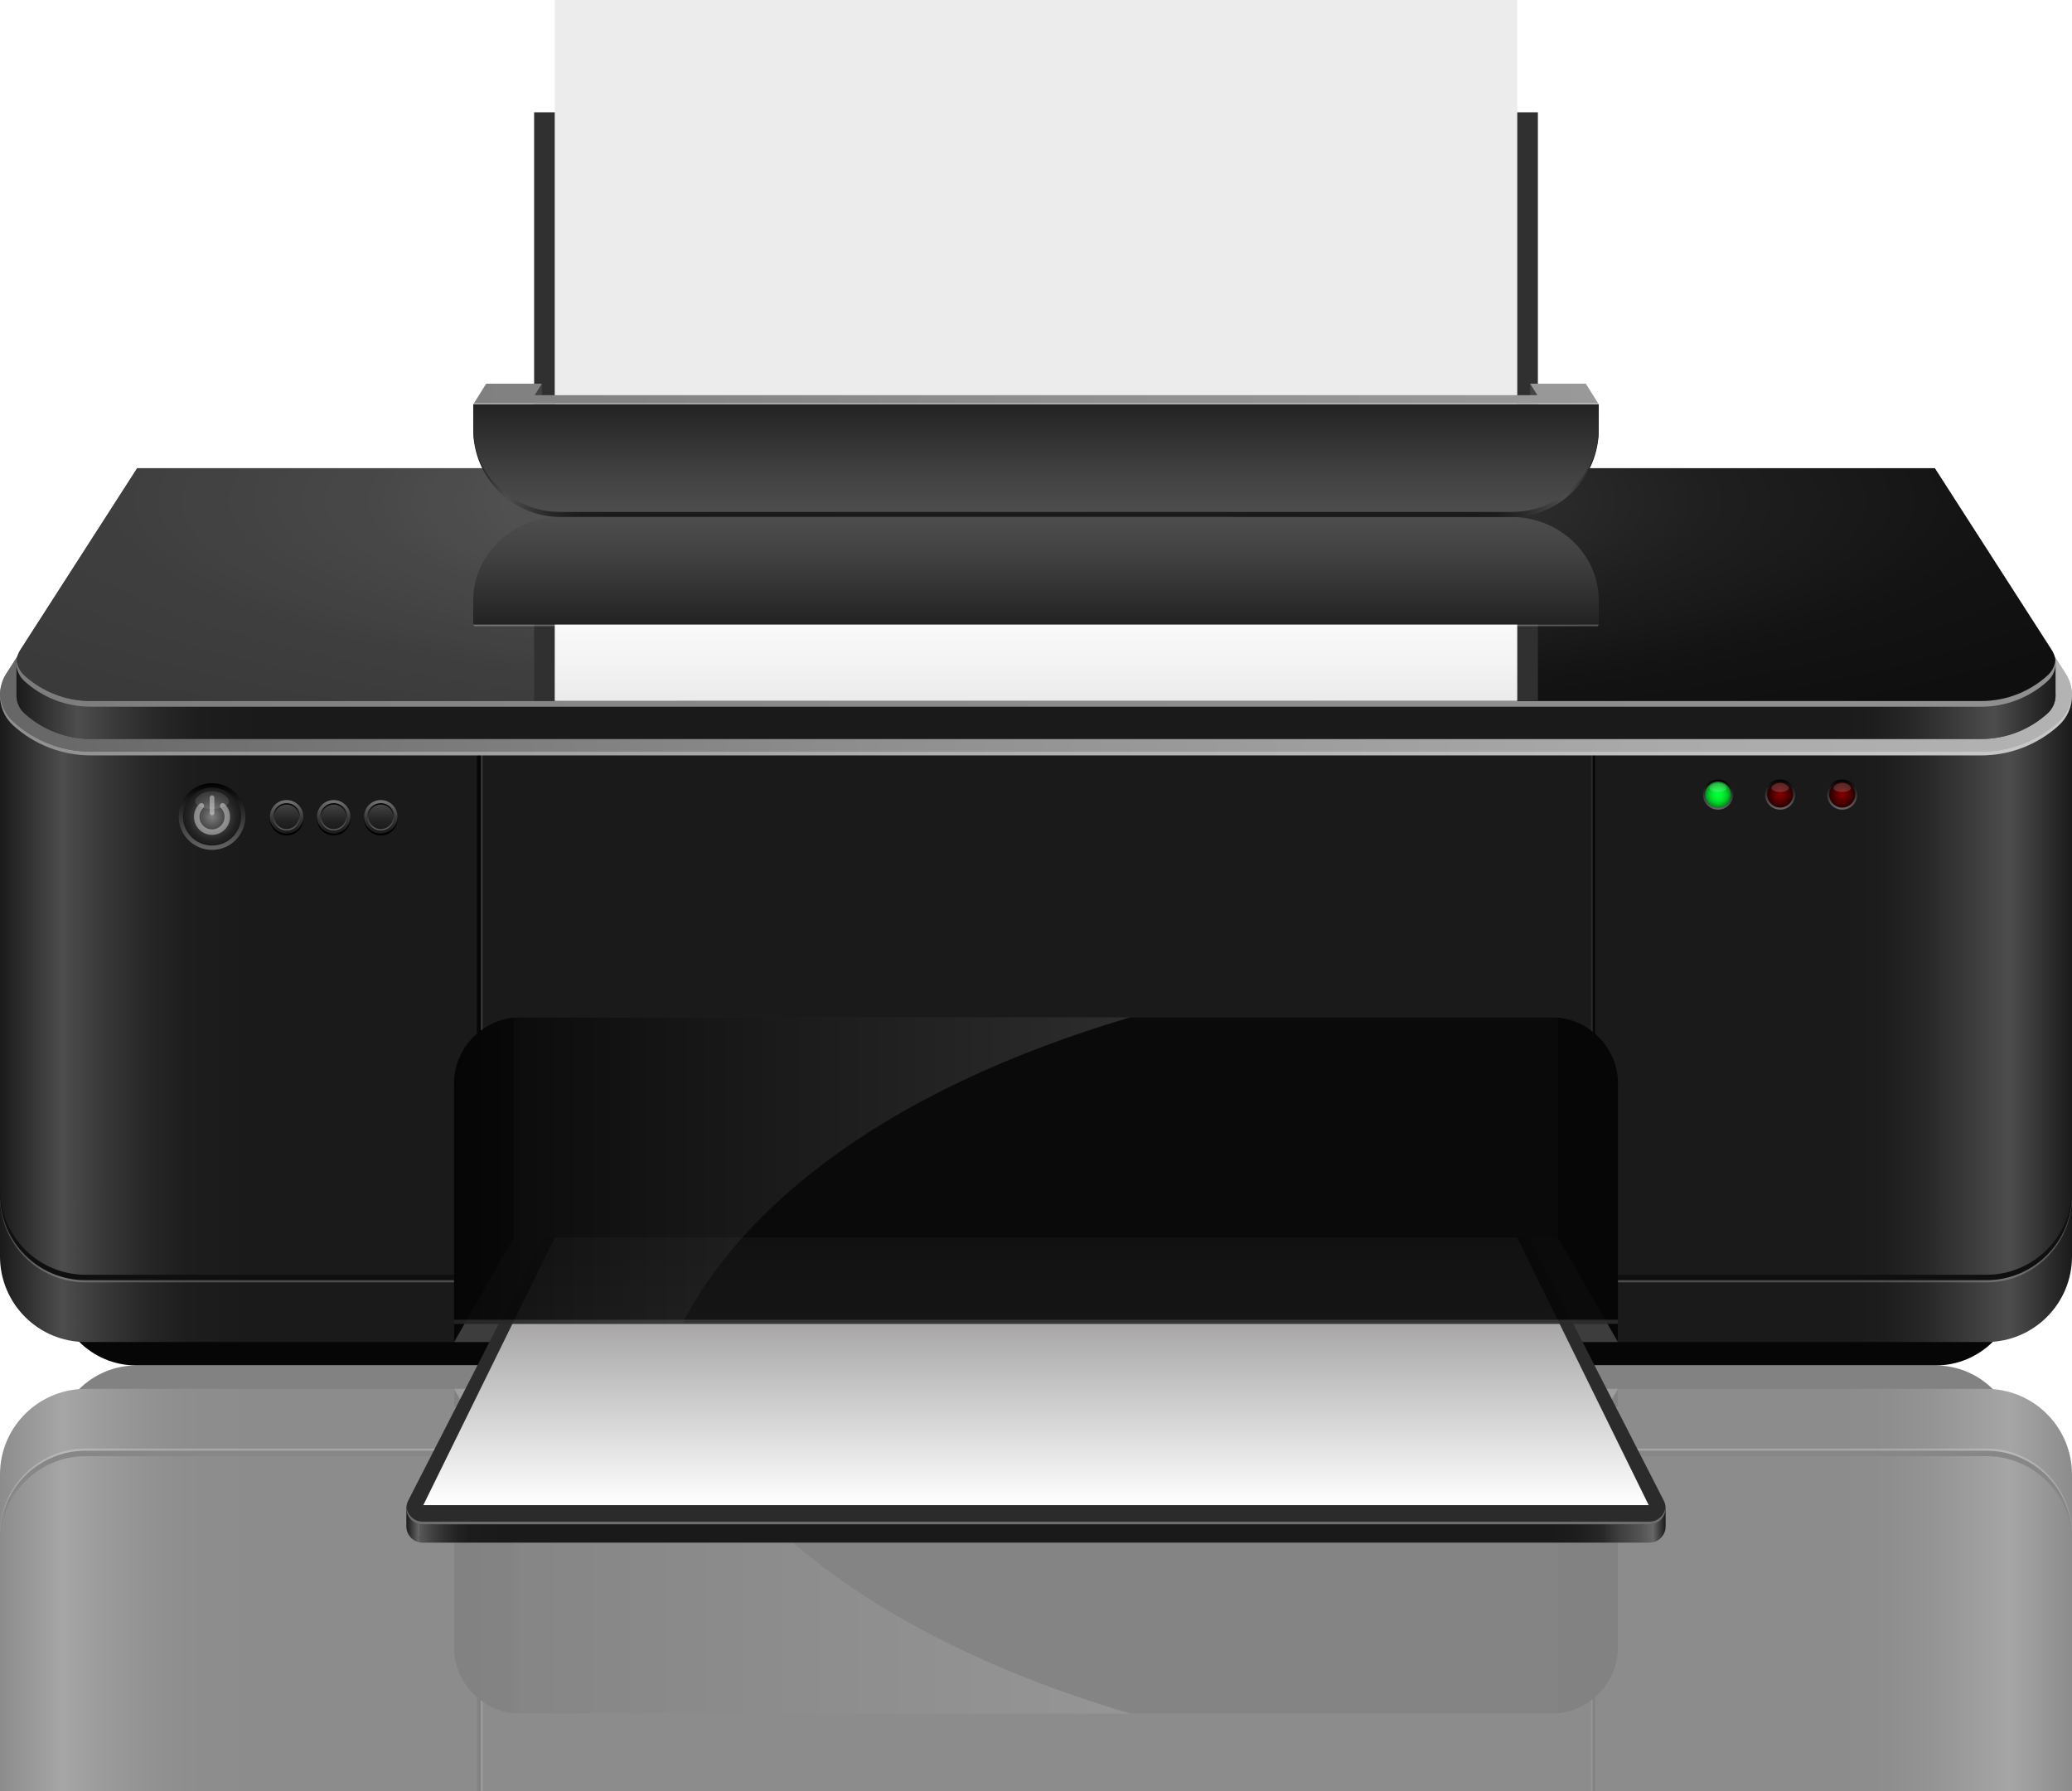 <?xml version="1.0" encoding="UTF-8"?>
<svg xmlns="http://www.w3.org/2000/svg" xmlns:xlink="http://www.w3.org/1999/xlink" id="uuid-e69aac4c-c8f9-4295-bdd2-252c84bb5db1" viewBox="0 0 4158.6 3595.09">
  <defs>
    <linearGradient id="uuid-daf85191-af37-4103-8308-205f2a3cba8b" x1="2079.3" y1="857.16" x2="2079.3" y2="-943.74" gradientTransform="translate(0 3597.75) scale(1 -1)" gradientUnits="userSpaceOnUse">
      <stop offset="0" stop-color="#fff"></stop>
      <stop offset=".07" stop-color="#c3c3c3"></stop>
      <stop offset=".15" stop-color="#7e7e7e"></stop>
      <stop offset=".22" stop-color="#484848"></stop>
      <stop offset=".28" stop-color="#212121"></stop>
      <stop offset=".33" stop-color="#090909"></stop>
      <stop offset=".36" stop-color="#000"></stop>
    </linearGradient>
    <mask id="uuid-d65d6f28-65b4-4758-a924-2a4567315096" x="-390.61" y="2740.59" width="4939.83" height="1800.91" maskUnits="userSpaceOnUse">
      <g id="uuid-7c0896dc-4117-490f-8847-d4529e245688">
        <rect x="-390.61" y="2740.59" width="4939.83" height="1800.91" fill="url(#uuid-daf85191-af37-4103-8308-205f2a3cba8b)"></rect>
      </g>
    </mask>
    <linearGradient id="uuid-8124fcc3-46a5-401e-a9e6-1cd3a4d13b4b" x1="0" y1="406.39" x2="4158.6" y2="406.39" gradientTransform="translate(0 3597.75) scale(1 -1)" gradientUnits="userSpaceOnUse">
      <stop offset="0" stop-color="#1a1a1a"></stop>
      <stop offset=".03" stop-color="#4d4d4d"></stop>
      <stop offset=".05" stop-color="#383838"></stop>
      <stop offset=".07" stop-color="#272727"></stop>
      <stop offset=".09" stop-color="#1d1d1d"></stop>
      <stop offset=".12" stop-color="#1a1a1a"></stop>
      <stop offset=".89" stop-color="#1a1a1a"></stop>
      <stop offset=".91" stop-color="#1d1d1d"></stop>
      <stop offset=".93" stop-color="#282828"></stop>
      <stop offset=".95" stop-color="#3a3a3a"></stop>
      <stop offset=".97" stop-color="#4d4d4d"></stop>
      <stop offset="1" stop-color="#1a1a1a"></stop>
    </linearGradient>
    <linearGradient id="uuid-e603318a-b2c9-421f-9e69-301dd612827c" y1="338.89" y2="338.89" xlink:href="#uuid-8124fcc3-46a5-401e-a9e6-1cd3a4d13b4b"></linearGradient>
    <linearGradient id="uuid-f40b8a6d-8efb-40ff-8b76-3efc63141eaf" x1="911.42" y1="-6399.88" x2="2268.09" y2="-6399.88" gradientTransform="translate(0 9531.48)" gradientUnits="userSpaceOnUse">
      <stop offset="0" stop-color="#000"></stop>
      <stop offset=".29" stop-color="#4c4c4c"></stop>
      <stop offset="1" stop-color="#fff"></stop>
    </linearGradient>
    <linearGradient id="uuid-70d6c03c-1a0d-47c2-8782-a5117e95c16f" x1="0" y1="1561.6" y2="1561.6" xlink:href="#uuid-8124fcc3-46a5-401e-a9e6-1cd3a4d13b4b"></linearGradient>
    <linearGradient id="uuid-8fdc9efe-200d-46ca-bf2e-40949f30a18e" x1="0" y1="1696.6" y2="1696.6" xlink:href="#uuid-8124fcc3-46a5-401e-a9e6-1cd3a4d13b4b"></linearGradient>
    <linearGradient id="uuid-f96cfd07-b714-459b-a058-c891b1b358af" x1="815.6" y1="576.8" x2="3343" y2="576.8" gradientTransform="translate(0 3597.75) scale(1 -1)" gradientUnits="userSpaceOnUse">
      <stop offset="0" stop-color="#1a1a1a"></stop>
      <stop offset=".01" stop-color="#666"></stop>
      <stop offset=".01" stop-color="#595959"></stop>
      <stop offset=".02" stop-color="#424242"></stop>
      <stop offset=".03" stop-color="#303030"></stop>
      <stop offset=".04" stop-color="#232323"></stop>
      <stop offset=".05" stop-color="#1c1c1c"></stop>
      <stop offset=".08" stop-color="#1a1a1a"></stop>
      <stop offset=".91" stop-color="#1a1a1a"></stop>
      <stop offset=".93" stop-color="#1d1d1d"></stop>
      <stop offset=".95" stop-color="#282828"></stop>
      <stop offset=".96" stop-color="#3a3a3a"></stop>
      <stop offset=".98" stop-color="#535353"></stop>
      <stop offset=".99" stop-color="#666"></stop>
      <stop offset="1" stop-color="#1a1a1a"></stop>
    </linearGradient>
    <linearGradient id="uuid-5e9e6f7e-891e-464a-96c0-d184724563c9" x1="2079.32" y1="1114.34" x2="2079.32" y2="576.8" gradientTransform="translate(0 3597.75) scale(1 -1)" gradientUnits="userSpaceOnUse">
      <stop offset="0" stop-color="#7e7c7d"></stop>
      <stop offset="1" stop-color="#fff"></stop>
    </linearGradient>
    <linearGradient id="uuid-c5660b0a-257a-4e93-934c-5fead6b94ade" y1="1248.17" y2="1248.17" gradientTransform="translate(0 3597.75) scale(1 -1)" xlink:href="#uuid-f40b8a6d-8efb-40ff-8b76-3efc63141eaf"></linearGradient>
    <linearGradient id="uuid-b6b054cd-40c6-44ab-b86c-23854d25b1b7" x1="0" y1="2353.99" x2="4158.6" y2="2353.99" gradientTransform="translate(0 3597.75) scale(1 -1)" gradientUnits="userSpaceOnUse">
      <stop offset="0" stop-color="#666"></stop>
      <stop offset="0" stop-color="#666"></stop>
      <stop offset=".44" stop-color="#909090"></stop>
      <stop offset=".79" stop-color="#a9a9a9"></stop>
      <stop offset="1" stop-color="#b3b3b3"></stop>
    </linearGradient>
    <linearGradient id="uuid-d0d9de12-c757-4c91-80f8-f48fe2de7e27" x1=".1" y1="2357.71" x2="4158.5" y2="2357.71" xlink:href="#uuid-b6b054cd-40c6-44ab-b86c-23854d25b1b7"></linearGradient>
    <linearGradient id="uuid-80c937ce-f1da-4880-8f8d-4c7966577306" x1="33.02" y1="2353.99" x2="4125.6" y2="2353.99" gradientTransform="translate(0 3597.75) scale(1 -1)" gradientUnits="userSpaceOnUse">
      <stop offset="0" stop-color="#4c4c4c"></stop>
      <stop offset=".25" stop-color="#595959"></stop>
      <stop offset=".58" stop-color="#636363"></stop>
      <stop offset="1" stop-color="#666"></stop>
    </linearGradient>
    <linearGradient id="uuid-06e02427-3656-4c9e-b675-2faa3214d0c8" x1="33.02" y1="2190.81" x2="4125.6" y2="2190.81" xlink:href="#uuid-8124fcc3-46a5-401e-a9e6-1cd3a4d13b4b"></linearGradient>
    <linearGradient id="uuid-53838693-e9b3-4a6d-8753-ba6f047cb582" y1="2418.72" y2="2418.72" xlink:href="#uuid-80c937ce-f1da-4880-8f8d-4c7966577306"></linearGradient>
    <radialGradient id="uuid-89432d1a-c771-4f2d-a6cc-2692701f1845" cx="2079.3" cy="-18315.91" fx="2079.3" fy="-18315.91" r="2507.27" gradientTransform="translate(0 -3024.01) scale(1 -.22)" gradientUnits="userSpaceOnUse">
      <stop offset="0" stop-color="#5d5d5d"></stop>
      <stop offset=".1" stop-color="#4d4d4d"></stop>
      <stop offset=".32" stop-color="#323232"></stop>
      <stop offset=".54" stop-color="#1f1f1f"></stop>
      <stop offset=".77" stop-color="#131313"></stop>
      <stop offset="1" stop-color="#0f0f0f"></stop>
    </radialGradient>
    <linearGradient id="uuid-99fecdbc-c22b-41da-9f52-d4cd40c2a1c0" x1="949.8" y1="2673.12" x2="3208.8" y2="2673.12" xlink:href="#uuid-8124fcc3-46a5-401e-a9e6-1cd3a4d13b4b"></linearGradient>
    <linearGradient id="uuid-b42dfffc-e5b8-4e88-9186-db8c548dfe89" x1="2079.3" y1="2786.19" x2="2079.3" y2="2570.19" gradientTransform="translate(0 3597.75) scale(1 -1)" gradientUnits="userSpaceOnUse">
      <stop offset="0" stop-color="#222"></stop>
      <stop offset=".07" stop-color="#262626"></stop>
      <stop offset=".66" stop-color="#424242"></stop>
      <stop offset="1" stop-color="#4d4d4d"></stop>
    </linearGradient>
    <linearGradient id="uuid-595c725f-ff94-4a24-a55a-b24fc1131b33" x1="949.8" y1="2806.93" x2="3208.8" y2="2806.93" gradientTransform="translate(0 3597.75) scale(1 -1)" gradientUnits="userSpaceOnUse">
      <stop offset="0" stop-color="gray"></stop>
      <stop offset=".48" stop-color="#8e8e8e"></stop>
      <stop offset="1" stop-color="#999"></stop>
    </linearGradient>
    <linearGradient id="uuid-91c0e4f4-a416-4824-8df7-92edbe771c33" x1="2149.52" y1="2560.05" x2="2149.52" y2="2190.81" gradientTransform="translate(0 3597.75) scale(1 -1)" gradientUnits="userSpaceOnUse">
      <stop offset="0" stop-color="#fff"></stop>
      <stop offset="0" stop-color="#f9f9f9"></stop>
      <stop offset=".08" stop-color="#c5c5c5"></stop>
      <stop offset=".16" stop-color="#979797"></stop>
      <stop offset=".24" stop-color="#6e6e6e"></stop>
      <stop offset=".32" stop-color="#4c4c4c"></stop>
      <stop offset=".41" stop-color="#303030"></stop>
      <stop offset=".51" stop-color="#1b1b1b"></stop>
      <stop offset=".62" stop-color="#0c0c0c"></stop>
      <stop offset=".74" stop-color="#030303"></stop>
      <stop offset=".93" stop-color="#000"></stop>
    </linearGradient>
    <mask id="uuid-81a8a162-597f-4560-a0f9-d2f84f49aa44" x="783.08" y="1037.7" width="2732.87" height="369.24" maskUnits="userSpaceOnUse">
      <g id="uuid-a497cdb5-f4cf-4e1a-9576-2d64167100c7">
        <rect x="783.08" y="1037.7" width="2732.87" height="369.24" fill="url(#uuid-91c0e4f4-a416-4824-8df7-92edbe771c33)"></rect>
      </g>
    </mask>
    <linearGradient id="uuid-78b066ff-db34-4ea2-96ba-bfa4b84b5c87" x1="2079.3" y1="2190.81" x2="2079.3" y2="2410.35" gradientTransform="translate(0 3597.75) scale(1 -1)" gradientUnits="userSpaceOnUse">
      <stop offset="0" stop-color="#ebebeb"></stop>
      <stop offset=".38" stop-color="#f4f4f4"></stop>
      <stop offset="1" stop-color="#fdfdfd"></stop>
    </linearGradient>
    <linearGradient id="uuid-5e9b14a8-f2e8-4eb0-bacb-9049ef71291e" x1="2079.3" y1="-334.62" x2="2079.3" y2="-550.62" gradientTransform="translate(0 1588.33)" xlink:href="#uuid-b42dfffc-e5b8-4e88-9186-db8c548dfe89"></linearGradient>
    <linearGradient id="uuid-09a116b3-02e6-4e34-a7cf-e01a98200223" x1="3572.82" y1="1972.72" x2="3572.82" y2="2033.21" gradientTransform="translate(0 3597.75) scale(1 -1)" gradientUnits="userSpaceOnUse">
      <stop offset="0" stop-color="#666"></stop>
      <stop offset="1" stop-color="#000"></stop>
    </linearGradient>
    <radialGradient id="uuid-92cc4444-5f4d-45a0-8f54-cf23e47dd0d0" cx="3572.82" cy="2002.97" fx="3572.82" fy="2002.97" r="26.06" gradientTransform="translate(0 3597.75) scale(1 -1)" gradientUnits="userSpaceOnUse">
      <stop offset="0" stop-color="#890000"></stop>
      <stop offset="1" stop-color="#280000"></stop>
    </radialGradient>
    <linearGradient id="uuid-24b5584a-4377-4b6b-b129-bf8b605bfba5" x1="3448.22" x2="3448.22" xlink:href="#uuid-09a116b3-02e6-4e34-a7cf-e01a98200223"></linearGradient>
    <radialGradient id="uuid-7fed09ea-945c-47f9-a7d0-fad352c891e3" cx="3448.22" cy="2002.97" fx="3448.22" fy="2002.97" r="26.06" gradientTransform="translate(0 3597.75) scale(1 -1)" gradientUnits="userSpaceOnUse">
      <stop offset="0" stop-color="#00ff36"></stop>
      <stop offset=".2" stop-color="#00fb35"></stop>
      <stop offset=".38" stop-color="#00f032"></stop>
      <stop offset=".55" stop-color="#00de2e"></stop>
      <stop offset=".72" stop-color="#00c428"></stop>
      <stop offset=".89" stop-color="#00a220"></stop>
      <stop offset="1" stop-color="#008719"></stop>
    </radialGradient>
    <linearGradient id="uuid-6e9ffe26-edcb-4f4b-a78d-4c52632953e5" x1="3697.41" x2="3697.41" xlink:href="#uuid-09a116b3-02e6-4e34-a7cf-e01a98200223"></linearGradient>
    <radialGradient id="uuid-2f4930ee-6b95-41c6-a9b7-030bec0c5286" cx="3697.41" fx="3697.41" xlink:href="#uuid-92cc4444-5f4d-45a0-8f54-cf23e47dd0d0"></radialGradient>
    <linearGradient id="uuid-77fbd49d-47af-4158-82c6-663e70131c2a" x1="425.54" y1="1890.46" x2="425.54" y2="2025.74" xlink:href="#uuid-09a116b3-02e6-4e34-a7cf-e01a98200223"></linearGradient>
    <radialGradient id="uuid-f54770eb-4fe8-4daa-849f-c95cc90c017d" cx="425.54" cy="1958.93" fx="425.54" fy="1958.93" r="58.2" gradientTransform="translate(0 3597.75) scale(1 -1)" gradientUnits="userSpaceOnUse">
      <stop offset="0" stop-color="gray"></stop>
      <stop offset=".27" stop-color="#5c5c5c"></stop>
      <stop offset=".58" stop-color="#393939"></stop>
      <stop offset=".83" stop-color="#232323"></stop>
      <stop offset="1" stop-color="#1b1b1b"></stop>
    </radialGradient>
    <linearGradient id="uuid-0855e4d9-341c-4e15-8309-b8b80d221a01" x1="575.24" y1="1998.36" x2="575.24" y2="1924.99" gradientTransform="translate(0 3597.75) scale(1 -1)" gradientUnits="userSpaceOnUse">
      <stop offset="0" stop-color="gray"></stop>
      <stop offset=".27" stop-color="#5c5c5c"></stop>
      <stop offset=".58" stop-color="#393939"></stop>
      <stop offset=".83" stop-color="#232323"></stop>
      <stop offset="1" stop-color="#1b1b1b"></stop>
    </linearGradient>
    <linearGradient id="uuid-cf3bbe93-8fcc-4c7a-99bf-bc8179c8a244" x1="575.24" y1="1930.35" x2="575.24" y2="1985.76" xlink:href="#uuid-09a116b3-02e6-4e34-a7cf-e01a98200223"></linearGradient>
    <linearGradient id="uuid-e56975a8-9b22-44c2-bb07-bf974e019397" x1="575.24" y1="1989.57" x2="575.24" y2="1934.77" gradientTransform="translate(0 3597.75) scale(1 -1)" gradientUnits="userSpaceOnUse">
      <stop offset="0" stop-color="#4c4c4c"></stop>
      <stop offset=".3" stop-color="#393939"></stop>
      <stop offset=".72" stop-color="#232323"></stop>
      <stop offset="1" stop-color="#1b1b1b"></stop>
    </linearGradient>
    <linearGradient id="uuid-9b75a32b-af05-4d03-bd34-b77b01029a68" x1="669.75" x2="669.75" xlink:href="#uuid-0855e4d9-341c-4e15-8309-b8b80d221a01"></linearGradient>
    <linearGradient id="uuid-52e34455-5237-46b0-b42b-2c20ccf3ef4f" x1="669.75" y1="1930.35" x2="669.75" y2="1985.76" xlink:href="#uuid-09a116b3-02e6-4e34-a7cf-e01a98200223"></linearGradient>
    <linearGradient id="uuid-774d463a-17e1-4869-9cf9-7baf7c994092" x1="669.75" x2="669.75" xlink:href="#uuid-e56975a8-9b22-44c2-bb07-bf974e019397"></linearGradient>
    <linearGradient id="uuid-bf042d14-eabc-480c-9c47-8496ca6dcb5d" x1="764.26" x2="764.26" xlink:href="#uuid-0855e4d9-341c-4e15-8309-b8b80d221a01"></linearGradient>
    <linearGradient id="uuid-12a4b1b0-9bbb-460d-a4be-de9554bf9665" x1="764.26" y1="1930.35" x2="764.26" y2="1985.76" xlink:href="#uuid-09a116b3-02e6-4e34-a7cf-e01a98200223"></linearGradient>
    <linearGradient id="uuid-4f41036c-e160-46b8-901c-5ac500443623" x1="764.26" x2="764.26" xlink:href="#uuid-e56975a8-9b22-44c2-bb07-bf974e019397"></linearGradient>
  </defs>
  <g mask="url(#uuid-d65d6f28-65b4-4758-a924-2a4567315096)">
    <g opacity=".5">
      <path d="M4047.49,2903.26v691.83H111.11v-691.83c0-44.98,18.25-85.69,47.75-115.14,29.43-29.37,70.06-47.53,114.91-47.53h3611.06c44.85,0,85.48,18.16,114.91,47.53,29.5,29.45,47.75,70.16,47.75,115.14Z" fill="#060606"></path>
      <path d="M4158.6,2959.48v635.61H0v-635.61c0-90.53,70.02-164.72,158.86-171.36,4.28-.32,8.61-.48,12.98-.48h3814.92c4.37,0,8.7.16,12.98.48,88.84,6.64,158.86,80.83,158.86,171.36Z" fill="url(#uuid-8124fcc3-46a5-401e-a9e6-1cd3a4d13b4b)"></path>
      <path d="M4158.6,3079.23v515.86H0v-515.86c0-73.53,46.18-136.27,111.11-160.81,18.88-7.14,39.35-11.04,60.73-11.04h3814.92c21.38,0,41.85,3.9,60.73,11.04,64.93,24.54,111.11,87.28,111.11,160.81Z" fill="#fff" opacity=".22"></path>
      <path d="M4158.6,3083.53v511.56H0v-511.56c0-73.53,46.18-136.26,111.11-160.8,18.88-7.14,39.35-11.04,60.73-11.04h3814.92c21.38,0,41.85,3.9,60.73,11.04,64.93,24.54,111.11,87.27,111.11,160.8Z" fill="#0f0f0f"></path>
      <path d="M4158.6,3094.49v500.6H0v-500.6c0-73.53,46.18-136.27,111.11-160.81,18.88-7.14,39.35-11.04,60.73-11.04h3814.92c21.38,0,41.85,3.9,60.73,11.04,64.93,24.54,111.11,87.28,111.11,160.81Z" fill="url(#uuid-e603318a-b2c9-421f-9e69-301dd612827c)"></path>
      <path d="M3247.18,3305.33v-517.69H911.42v517.69c0,69.4,52.83,126.46,120.46,133.17,4.4.44,8.86.66,13.37.66h2068.1c4.51,0,8.97-.22,13.37-.66,67.63-6.71,120.46-63.77,120.46-133.17Z" fill="#060606"></path>
      <path d="M3126.72,3438.5v-440.73H1031.88v440.73c4.4.44,8.86.66,13.37.66h2068.1c4.51,0,8.97-.22,13.37-.66Z" fill="#333"></path>
      <polygon points="1031.88 2997.77 911.42 2787.64 3247.18 2787.64 3126.72 2997.77 1031.88 2997.77" fill="#3d3d3d"></polygon>
      <path d="M3247.18,3305.33v-481.3H911.42v481.3c0,69.4,52.83,126.46,120.46,133.17,4.4.44,8.86.66,13.37.66h2068.1c4.51,0,8.97-.22,13.37-.66,67.63-6.71,120.46-63.77,120.46-133.17Z" fill="#060606" opacity=".9"></path>
      <rect x="911.42" y="2824.03" width="2335.76" height="8.4" fill="#fff" opacity=".14"></rect>
      <path d="M2268.09,3439.16c-597.49-177.41-819.12-458.78-898.94-615.13h-457.73v481.3c0,69.4,52.83,126.46,120.46,133.17,4.4.44,8.86.66,13.37.66h1222.84Z" fill="url(#uuid-f40b8a6d-8efb-40ff-8b76-3efc63141eaf)" opacity=".14"></path>
      <path d="M965.29,3412.64v182.45h-7.96v-188.87c.55.48,1.11.96,1.67,1.43,1.03.88,2.07,1.73,3.12,2.55.56.46,1.13.9,1.7,1.33.49.38.98.74,1.47,1.11Z" fill="#060606"></path>
      <path d="M968.56,3415.01v180.08h-3.27v-182.45c.07.06.15.11.22.16.47.36.94.7,1.41,1.04.54.4,1.09.79,1.64,1.17Z" fill="#fff" opacity=".15"></path>
      <path d="M3201.27,3406.22v188.87h-7.96v-182.45c.44-.32.87-.64,1.3-.98.67-.5,1.33-1.02,1.98-1.54.79-.63,1.58-1.27,2.36-1.92.78-.65,1.55-1.31,2.32-1.98Z" fill="#060606"></path>
      <path d="M3196.59,3410.12v184.97h-3.28v-182.45c.44-.32.87-.64,1.3-.98.67-.5,1.33-1.02,1.98-1.54Z" fill="#fff" opacity=".15"></path>
    </g>
  </g>
  <path d="M4047.49,1641.26v936.67c0,89.83-72.83,162.66-162.66,162.66H273.77c-89.83,0-162.66-72.83-162.66-162.66v-936.67l1968.19-145.19,1968.19,145.19Z" fill="#060606"></path>
  <path d="M4158.6,1532.16v989.55c0,94.91-76.94,171.84-171.84,171.84H171.84c-94.91,0-171.84-76.94-171.84-171.84v-989.55l2079.3-153.39,2079.3,153.39Z" fill="url(#uuid-70d6c03c-1a0d-47c2-8782-a5117e95c16f)"></path>
  <path d="M4158.6,1412.41v989.55c0,94.91-76.94,171.84-171.84,171.84H171.84c-94.91,0-171.84-76.94-171.84-171.84v-989.55l2079.3-153.39,2079.3,153.39Z" fill="#fff" opacity=".22"></path>
  <path d="M4158.6,1408.11v989.55c0,94.91-76.94,171.84-171.84,171.84H171.84c-94.91,0-171.84-76.94-171.84-171.84v-989.55l2079.3-153.39,2079.3,153.39Z" fill="#0f0f0f"></path>
  <path d="M4158.6,1397.15v989.55c0,94.91-76.94,171.84-171.84,171.84H171.84c-94.91,0-171.84-76.94-171.84-171.84v-989.55l2079.3-153.39,2079.3,153.39Z" fill="url(#uuid-8fdc9efe-200d-46ca-bf2e-40949f30a18e)"></path>
  <path d="M3247.18,2175.85v517.69H911.42v-517.69c0-69.4,52.83-126.46,120.46-133.17,4.4-.44,8.86-.66,13.37-.66h2068.1c4.51,0,8.97.22,13.37.66,67.63,6.71,120.46,63.77,120.46,133.17Z" fill="#060606"></path>
  <path d="M3126.72,2042.68v440.73H1031.88v-440.73c4.4-.44,8.86-.66,13.37-.66h2068.1c4.51,0,8.97.22,13.37.66Z" fill="#333"></path>
  <polygon points="1031.88 2483.42 911.42 2693.55 3247.18 2693.55 3126.72 2483.42 1031.88 2483.42" fill="#3d3d3d"></polygon>
  <path d="M3343,3027.36l-11.13-3.1-4.09,1.88-41.22-80.5H872.05l-41.14,80.34-3.91-1.62-11.4,1.24v37.97h0c-.03,17.12,13.7,32.69,32.64,32.69h2462.09c19.06,0,32.85-15.76,32.65-33h0v-35.9h0Z" fill="url(#uuid-f96cfd07-b714-459b-a058-c891b1b358af)"></path>
  <path d="M3339.37,3011.96l-270.65-528.55h-1978.85l-270.65,528.55c-11.11,21.7,4.65,47.47,29.03,47.47h2462.09c24.38,0,40.14-25.77,29.02-47.47Z" fill="#2b2b2b"></path>
  <path d="M3310.34,3054.05H848.26c-17.94,0-31.19-13.96-32.53-29.98-1.56,18.14,12.6,35.36,32.53,35.36h2462.09c19.92,0,34.08-17.22,32.52-35.36-1.33,16.02-14.59,29.98-32.52,29.98Z" fill="#fff" opacity=".31"></path>
  <polygon points="3044.86 2483.42 2079.32 2483.42 1113.78 2483.42 849.6 3020.95 2079.32 3020.95 3309.03 3020.95 3044.86 2483.42" fill="url(#uuid-5e9e6f7e-891e-464a-96c0-d184724563c9)"></polygon>
  <path d="M3247.18,2175.85v481.3H911.42v-481.3c0-69.4,52.83-126.46,120.46-133.17,4.4-.44,8.86-.66,13.37-.66h2068.1c4.51,0,8.97.22,13.37.66,67.63,6.71,120.46,63.77,120.46,133.17Z" fill="#060606" opacity=".9"></path>
  <rect x="911.42" y="2648.75" width="2335.76" height="8.4" fill="#fff" opacity=".14"></rect>
  <path d="M2268.09,2042.02c-597.49,177.41-819.12,458.78-898.94,615.13h-457.73v-481.3c0-69.4,52.83-126.46,120.46-133.17,4.4-.44,8.86-.66,13.37-.66h1222.84Z" fill="url(#uuid-c5660b0a-257a-4e93-934c-5fead6b94ade)" opacity=".14"></path>
  <path d="M965.29,1496.07v572.48c-2.74,2.03-5.39,4.17-7.96,6.42v-578.9h7.96Z" fill="#060606"></path>
  <path d="M968.56,1496.07v570.11c-1.1.77-2.19,1.55-3.27,2.37v-572.48h3.27Z" fill="#fff" opacity=".15"></path>
  <path d="M3201.27,1496.07v578.9c-1.53-1.34-3.09-2.64-4.68-3.9-1.08-.86-2.17-1.71-3.28-2.52v-572.48h7.96Z" fill="#060606"></path>
  <path d="M3196.59,1496.07v575c-1.08-.86-2.17-1.71-3.28-2.52v-572.48h3.28Z" fill="#fff" opacity=".15"></path>
  <path d="M4158.6,1395.69c0,22.33-9.16,44.42-26.7,60.36-42.55,38.65-97.97,60.06-155.45,60.06H182.15c-28.74,0-56.97-5.35-83.32-15.54-26.36-10.18-50.85-25.19-72.13-44.52-28.89-26.24-35.04-69.18-14.99-102.4.39-.67.81-1.33,1.23-1.99l244.45-380.25h3643.82l244.45,380.25c.42.66.84,1.32,1.23,1.99,7.88,13.05,11.71,27.59,11.71,42.04Z" fill="url(#uuid-b6b054cd-40c6-44ab-b86c-23854d25b1b7)"></path>
  <path d="M4131.9,1448.62c-42.55,38.65-97.97,60.06-155.45,60.06H182.15c-28.74,0-56.97-5.35-83.32-15.54-26.36-10.18-50.85-25.19-72.13-44.52-16.56-15.04-25.63-35.57-26.6-56.61-1.07,23.57,8.09,47.24,26.6,64.05,21.28,19.33,45.77,34.34,72.13,44.52,26.35,10.19,54.58,15.54,83.32,15.54h3794.3c57.48,0,112.9-21.41,155.45-60.06,17.54-15.94,26.7-38.03,26.7-60.36,0-1.24-.04-2.48-.1-3.72-.96,21.05-10.04,41.59-26.6,56.64Z" fill="#fff" opacity=".27"></path>
  <path d="M26.7,1448.62c21.28,19.33,45.77,34.34,72.13,44.52,26.35,10.19,54.58,15.54,83.32,15.54h3794.3c57.48,0,112.9-21.41,155.45-60.06,16.57-15.06,25.65-35.6,26.6-56.64-.6-13.21-4.41-26.39-11.62-38.32-.39-.67-.81-1.33-1.23-1.99l-244.45-380.25H257.39L12.94,1351.66c-.42.66-.84,1.32-1.23,1.99-7.21,11.94-11.01,25.13-11.61,38.35.96,21.04,10.04,41.57,26.6,56.62Z" fill="url(#uuid-d0d9de12-c757-4c91-80f8-f48fe2de7e27)"></path>
  <path d="M4125.6,1395.7c0,13.65-5.79,26.75-15.9,35.94-36.54,33.19-83.87,51.48-133.25,51.48H182.15c-24.55,0-48.57-4.48-71.41-13.32-22.91-8.85-43.72-21.69-61.85-38.17-17.11-15.53-20.86-41.15-8.92-60.92l.3-.51.07-.12c.1-.17,2.22-3.46,2.22-3.46l8.33-12.96,224.51-349.24h3607.8l224.51,349.24,10.25,15.94c.13.2.26.41.39.63l.38.65.17.25c4.38,7.45,6.7,15.93,6.7,24.57Z" fill="url(#uuid-80c937ce-f1da-4880-8f8d-4c7966577306)"></path>
  <path d="M4125.6,1395.7c0,13.65-5.79,26.75-15.9,35.94-36.54,33.19-83.87,51.48-133.25,51.48H182.15c-24.55,0-48.57-4.48-71.41-13.32-22.91-8.85-43.72-21.69-61.85-38.17-17.11-15.53-20.86-41.15-8.92-60.92l.3-.51.07-.12c.1-.17,2.22-3.46,2.22-3.46l8.33-12.96,224.51-349.24h3607.8l224.51,349.24,10.25,15.94c.13.2.26.41.39.63l.38.65.17.25c4.38,7.45,6.7,15.93,6.7,24.57Z" fill="url(#uuid-80c937ce-f1da-4880-8f8d-4c7966577306)"></path>
  <path d="M4125.6,1330.77l-38.73,11.02-.53,11.86H102.91l12.21-21.9H33.02v63.91h.01c0,13.33,5.45,26.51,15.86,35.96,18.13,16.48,38.94,29.32,61.85,38.17,22.84,8.84,46.86,13.32,71.41,13.32h3794.3c49.38,0,96.71-18.29,133.25-51.48,10.11-9.19,15.9-22.29,15.9-35.94,0-.16-.02-.32-.02-.49h.02v-64.43h0Z" fill="url(#uuid-06e02427-3656-4c9e-b675-2faa3214d0c8)"></path>
  <path d="M4125.6,1330.97c0,13.65-5.79,26.75-15.9,35.94-36.54,33.19-83.87,51.48-133.25,51.48H182.15c-24.55,0-48.57-4.48-71.41-13.32-22.91-8.85-43.72-21.69-61.85-38.17-17.11-15.53-20.86-41.15-8.92-60.92l.3-.51.07-.12c.1-.17,2.22-3.46,2.22-3.46l8.33-12.96,224.51-349.24h3607.8l224.51,349.24,10.25,15.94c.13.2.26.41.39.63l.38.65.17.25c4.38,7.45,6.7,15.93,6.7,24.57Z" fill="url(#uuid-53838693-e9b3-4a6d-8753-ba6f047cb582)"></path>
  <path d="M4109.7,1355.47c-36.54,33.19-83.87,51.48-133.25,51.48H182.15c-24.55,0-48.57-4.48-71.41-13.32-22.91-8.85-43.72-21.69-61.85-38.17-8.91-8.09-14.19-18.91-15.52-30.22-1.8,15.19,3.63,30.87,15.52,41.66,18.13,16.48,38.94,29.32,61.85,38.17,22.84,8.84,46.86,13.32,71.41,13.32h3794.3c49.38,0,96.71-18.29,133.25-51.48,10.11-9.19,15.9-22.29,15.9-35.94,0-1.91-.13-3.81-.36-5.69-1.38,11.53-6.86,22.3-15.54,30.19Z" fill="#fff" opacity=".27"></path>
  <path d="M4125.24,1325.28c-1.38,11.52-6.86,22.3-15.54,30.19-36.54,33.19-83.87,51.48-133.25,51.48H182.15c-24.55,0-48.57-4.48-71.41-13.32-22.91-8.85-43.72-21.69-61.85-38.17-8.91-8.09-14.19-18.91-15.52-30.22.79-6.66,2.96-13.23,6.6-19.26l.3-.51.07-.12c.1-.17,2.22-3.46,2.22-3.46l8.33-12.96,224.51-349.24h3607.8l224.51,349.24,10.25,15.94c.13.2.26.41.39.63l.38.65.17.25c3.41,5.8,5.55,12.23,6.34,18.88Z" fill="url(#uuid-89432d1a-c771-4f2d-a6cc-2692701f1845)"></path>
  <path d="M3175.26,939.69c-1048.7,107.9-1564.16,300.78-1817.39,467.26H182.15c-24.55,0-48.57-4.48-71.41-13.32-22.91-8.85-43.72-21.69-61.85-38.17-8.91-8.09-14.19-18.91-15.52-30.22.79-6.66,2.96-13.23,6.6-19.26l.3-.51.07-.12c.1-.17,2.22-3.46,2.22-3.46l8.33-12.96,224.51-349.24h2899.86Z" fill="#fff" opacity=".18"></path>
  <rect x="1072" y="225.39" width="2014.61" height="729.8" fill="#303030"></rect>
  <rect x="1113.78" width="1931.04" height="875.77" fill="#eaeaea"></rect>
  <rect x="1113.78" y="2.09" width="1931.04" height="875.77" fill="#ececec"></rect>
  <polygon points="3071.06 770.09 3071.06 800.8 3106.45 800.8 3089.72 784.08 3071.06 770.09" fill="#444"></polygon>
  <polygon points="1087.54 770.09 1087.54 799.83 1059.08 799.83 1087.54 770.09" fill="#444"></polygon>
  <path d="M949.8,811.57v50.66c0,96.92,78.57,175.48,175.48,175.48h1908.04c96.92,0,175.48-78.57,175.48-175.48v-50.66H949.8Z" fill="url(#uuid-99fecdbc-c22b-41da-9f52-d4cd40c2a1c0)"></path>
  <path d="M949.8,811.57v48.38c0,92.57,78.57,167.62,175.48,167.62h1908.04c96.92,0,175.48-75.04,175.48-167.62v-48.38H949.8Z" fill="url(#uuid-b42dfffc-e5b8-4e88-9186-db8c548dfe89)"></path>
  <polygon points="3208.8 811.56 949.8 811.56 951.7 808.53 975.78 770.09 1087.54 770.09 1073.08 793.17 3085.52 793.17 3071.06 770.09 3182.82 770.09 3206.9 808.53 3208.8 811.56" fill="url(#uuid-595c725f-ff94-4a24-a55a-b24fc1131b33)"></polygon>
  <polygon points="3208.8 811.56 949.8 811.56 951.7 808.53 3206.9 808.53 3208.8 811.56" fill="#fff" opacity=".27"></polygon>
  <g mask="url(#uuid-81a8a162-597f-4560-a0f9-d2f84f49aa44)">
    <rect x="1072" y="1110.09" width="2014.6" height="296.86" fill="#303030"></rect>
    <rect x="1113.78" y="1189.5" width="1931.04" height="217.45" fill="#eaeaea"></rect>
    <rect x="1113.78" y="1187.41" width="1931.04" height="219.54" fill="url(#uuid-78b066ff-db34-4ea2-96ba-bfa4b84b5c87)"></rect>
    <path d="M949.8,1253.7v-48.38c0-92.57,78.57-167.62,175.48-167.62h1908.04c96.92,0,175.48,75.04,175.48,167.62v48.38H949.8Z" fill="url(#uuid-5e9b14a8-f2e8-4eb0-bacb-9049ef71291e)"></path>
    <polygon points="3208.8 1253.71 949.8 1253.71 951.7 1256.74 3206.9 1256.74 3208.8 1253.71" fill="#fff" opacity=".27"></polygon>
  </g>
  <circle cx="3572.82" cy="1594.79" r="30.24" fill="url(#uuid-09a116b3-02e6-4e34-a7cf-e01a98200223)"></circle>
  <circle cx="3572.82" cy="1594.79" r="26.06" fill="url(#uuid-92cc4444-5f4d-45a0-8f54-cf23e47dd0d0)"></circle>
  <path d="M3590.32,1581.66c0,4.38-7.84,7.93-17.5,7.93s-17.5-3.55-17.5-7.93,7.84-10.39,17.5-10.39c9.67,0,17.5,6.01,17.5,10.39Z" fill="#fff" opacity=".16"></path>
  <circle cx="3448.22" cy="1594.79" r="30.24" fill="url(#uuid-24b5584a-4377-4b6b-b129-bf8b605bfba5)"></circle>
  <circle cx="3448.22" cy="1594.79" r="26.06" fill="url(#uuid-7fed09ea-945c-47f9-a7d0-fad352c891e3)"></circle>
  <path d="M3465.72,1581.66c0,4.38-7.84,7.93-17.5,7.93s-17.5-3.55-17.5-7.93,7.84-10.39,17.5-10.39,17.5,6.01,17.5,10.39Z" fill="#fff" opacity=".16"></path>
  <circle cx="3697.41" cy="1594.79" r="30.24" fill="url(#uuid-6e9ffe26-edcb-4f4b-a78d-4c52632953e5)"></circle>
  <circle cx="3697.41" cy="1594.79" r="26.06" fill="url(#uuid-2f4930ee-6b95-41c6-a9b7-030bec0c5286)"></circle>
  <path d="M3714.92,1581.66c0,4.38-7.84,7.93-17.5,7.93s-17.5-3.55-17.5-7.93,7.84-10.39,17.5-10.39,17.5,6.01,17.5,10.39Z" fill="#fff" opacity=".16"></path>
  <circle cx="425.54" cy="1638.82" r="66.95" fill="url(#uuid-77fbd49d-47af-4158-82c6-663e70131c2a)"></circle>
  <circle cx="425.54" cy="1638.82" r="58.2" fill="url(#uuid-f54770eb-4fe8-4daa-849f-c95cc90c017d)"></circle>
  <path d="M425.54,1580.62c-32.14,0-58.2,26.06-58.2,58.2s26.06,58.2,58.2,58.2,58.2-26.05,58.2-58.2-26.06-58.2-58.2-58.2ZM425.54,1694.96c-31.01,0-56.14-25.14-56.14-56.14s25.14-56.14,56.14-56.14,56.14,25.14,56.14,56.14-25.14,56.14-56.14,56.14Z" opacity=".12"></path>
  <g opacity=".41">
    <path d="M450.74,1613.38c-2.64-2.56-7.01-1.81-8.65,1.48l-.07.14c-1.07,2.13-.61,4.7,1.1,6.36,4.7,4.58,7.62,10.97,7.62,18.05,0,13.92-11.38,25.26-25.31,25.2-13.87-.05-25.1-11.32-25.1-25.2,0-7.09,2.93-13.49,7.64-18.07,1.7-1.65,2.14-4.22,1.08-6.34l-.07-.14c-1.64-3.29-6.01-4.04-8.65-1.48-6.82,6.61-11.06,15.87-11.03,26.12.05,20.01,16.22,36.15,36.23,36.15s36.23-16.22,36.23-36.23c0-10.22-4.23-19.44-11.03-26.03Z" fill="#fff"></path>
    <path d="M425.54,1596.29h0c-2.57,0-4.68,2.11-4.68,4.68v30.75c0,2.57,2.11,4.68,4.68,4.68h0c2.57,0,4.68-2.11,4.68-4.68v-30.75c0-2.57-2.11-4.68-4.68-4.68Z" fill="#fff"></path>
  </g>
  <path d="M459.53,1608.17c0,8.5-15.22,15.4-33.99,15.4s-33.99-6.89-33.99-15.4,15.22-20.17,33.99-20.17,33.99,11.66,33.99,20.17Z" fill="#fff" opacity=".11"></path>
  <circle cx="575.24" cy="1643.31" r="33.57"></circle>
  <circle cx="575.24" cy="1639.36" r="33.57" fill="url(#uuid-0855e4d9-341c-4e15-8309-b8b80d221a01)"></circle>
  <circle cx="575.24" cy="1639.36" r="27.3" fill="url(#uuid-cf3bbe93-8fcc-4c7a-99bf-bc8179c8a244)"></circle>
  <circle cx="575.5" cy="1640.24" r="24.61" opacity=".2"></circle>
  <circle cx="575.24" cy="1639.36" r="24.61" fill="url(#uuid-e56975a8-9b22-44c2-bb07-bf974e019397)"></circle>
  <circle cx="669.77" cy="1643.27" r="33.57" transform="translate(-195.79 94.16) rotate(-7.02)"></circle>
  <circle cx="669.75" cy="1639.36" r="33.57" fill="url(#uuid-9b75a32b-af05-4d03-bd34-b77b01029a68)"></circle>
  <circle cx="669.75" cy="1639.36" r="27.3" fill="url(#uuid-52e34455-5237-46b0-b42b-2c20ccf3ef4f)"></circle>
  <circle cx="670.01" cy="1640.24" r="24.61" opacity=".2"></circle>
  <circle cx="669.75" cy="1639.36" r="24.61" fill="url(#uuid-774d463a-17e1-4869-9cf9-7baf7c994092)"></circle>
  <circle cx="764.26" cy="1643.31" r="33.57"></circle>
  <circle cx="764.26" cy="1639.36" r="33.57" fill="url(#uuid-bf042d14-eabc-480c-9c47-8496ca6dcb5d)"></circle>
  <circle cx="764.26" cy="1639.36" r="27.3" fill="url(#uuid-12a4b1b0-9bbb-460d-a4be-de9554bf9665)"></circle>
  <circle cx="764.52" cy="1640.24" r="24.61" opacity=".2"></circle>
  <circle cx="764.26" cy="1639.36" r="24.61" fill="url(#uuid-4f41036c-e160-46b8-901c-5ac500443623)"></circle>
</svg>
